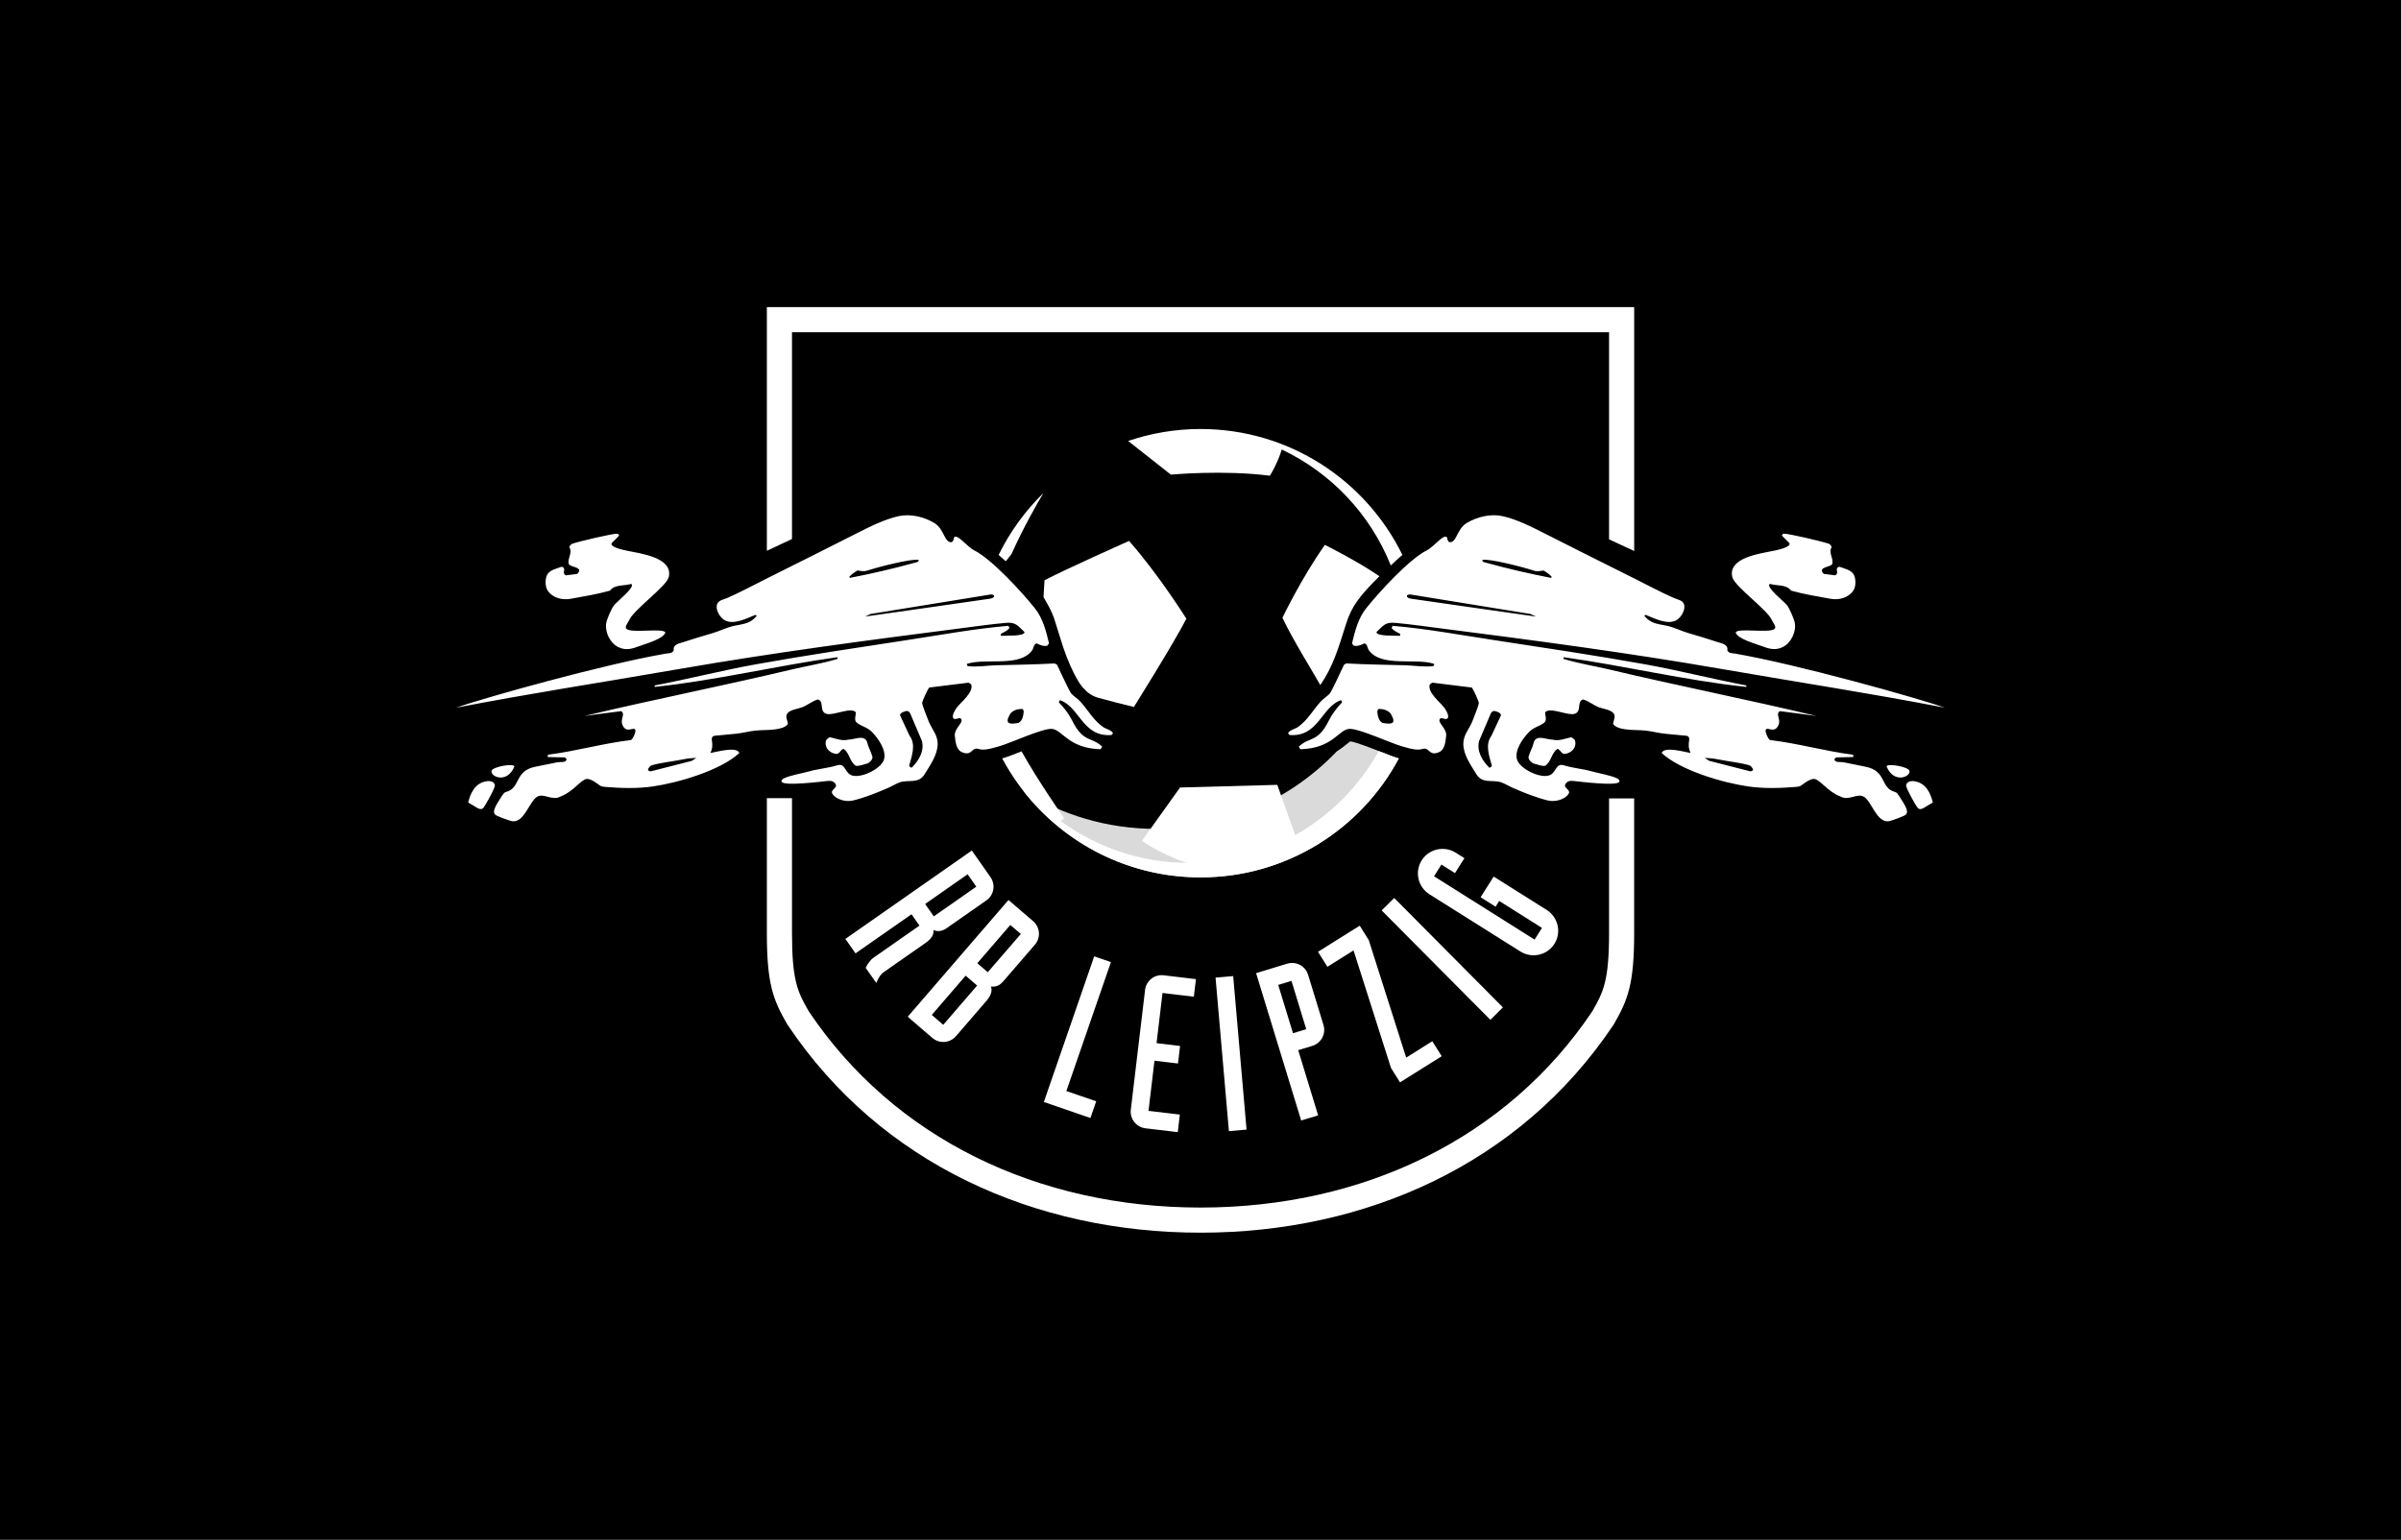 <?xml version="1.0" encoding="UTF-8"?>
<svg width="212px" height="136px" viewBox="0 0 212 136" version="1.1" xmlns="http://www.w3.org/2000/svg" xmlns:xlink="http://www.w3.org/1999/xlink">
    <title>Rapid-Peaks-Client-RBL</title>
    <g id="Rapid-Peaks-Client-RBL" stroke="none" stroke-width="1" fill="none" fill-rule="evenodd">
        <rect fill="#000000" x="0" y="0" width="212" height="136"></rect>
        <g id="rb-leipzig-2020-seeklogo.com" transform="translate(39, 25)" fill-rule="nonzero">
            <path d="M132.297,36.524 C128.569,34.702 122.085,32.602 122.085,32.602 C121.807,32.529 121.247,32.346 121.247,32.346 C121.247,32.346 121.531,31.927 121.611,31.614 C121.836,30.809 121.791,29.872 121.27,29.58 C121.27,29.58 124.1,29.736 124.713,29.498 C126.453,28.821 127.121,26.49 126.509,24.84 C126.19,23.977 124.828,23.436 124.548,22.714 C124.283,22.029 124.109,21.492 123.38,21.123 C122.205,20.53 119.229,20.01 117.919,20.125 C116.814,20.222 116.602,21.496 115.919,21.789 C113.186,22.965 111.968,22.413 111.995,26.485 C111.995,26.485 111.995,26.676 112.026,26.838 C111.037,26.359 108.565,25.15 107.42,24.641 L107.42,0 L26.581,0 L26.581,24.64 C25.437,25.148 22.965,26.357 21.976,26.836 C22.007,26.675 22.007,26.483 22.007,26.483 C22.034,22.411 20.814,22.963 18.083,21.788 C17.401,21.494 17.188,20.22 16.083,20.123 C14.773,20.01 11.799,20.528 10.622,21.121 C9.893,21.49 9.719,22.028 9.454,22.712 C9.176,23.434 7.812,23.975 7.493,24.838 C6.881,26.488 7.549,28.819 9.289,29.496 C9.902,29.734 12.731,29.579 12.731,29.579 C12.211,29.871 12.166,30.809 12.391,31.612 C12.471,31.924 12.755,32.344 12.755,32.344 C12.755,32.344 12.193,32.529 11.917,32.601 C11.917,32.601 5.433,34.702 1.704,36.522 C1.704,36.522 -2.767,38.62 2.776,38.219 C3.045,38.219 7.2,37.898 11.535,37.255 L11.508,37.498 C11.503,38.898 11.808,38.89 12.972,39.29 L12.934,39.548 C11.474,39.843 8.571,40.132 7.561,40.807 C6.454,41.547 3.429,40.974 1.614,43.442 C1.137,44.091 0.342,46.06 0.808,46.701 C1.574,47.747 5.959,49.279 6.531,49.292 C7.902,49.322 8.042,48.201 9.009,47.536 C9.474,47.215 10.03,47.43 10.545,47.296 C11.32,47.09 11.75,46.386 12.432,46.031 C12.83,45.827 13.684,45.63 14.228,45.947 C16.635,47.427 24.016,45.549 26.578,44.037 L26.578,57.389 C26.578,62.142 27.182,63.96 28.628,66.473 L28.749,66.67 C36.974,78.954 50.916,85.998 66.997,86 C83.081,86 97.008,78.974 105.208,66.726 L105.332,66.534 C106.803,63.976 107.417,62.14 107.417,57.389 L107.417,44.039 C109.979,45.551 117.359,47.428 119.767,45.949 C120.311,45.632 121.165,45.829 121.563,46.033 C122.245,46.386 122.675,47.092 123.452,47.298 C123.967,47.434 124.523,47.217 124.988,47.538 C125.955,48.201 126.096,49.322 127.465,49.293 C128.037,49.281 132.422,47.749 133.188,46.703 C133.656,46.062 132.862,44.091 132.383,43.444 C130.569,40.977 127.542,41.549 126.435,40.809 C125.425,40.135 122.523,39.845 121.062,39.55 L121.025,39.292 C122.189,38.89 122.494,38.899 122.489,37.5 L122.462,37.257 C126.796,37.9 130.951,38.22 131.22,38.22 C136.769,38.622 132.297,36.524 132.297,36.524 L132.297,36.524 Z" id="Path" fill="#000000"></path>
            <path d="M63.058,48.208 C58.757,48.208 54.748,46.973 51.355,44.849 C54.985,49.499 60.641,52.493 67.003,52.493 C74.59,52.493 81.179,48.236 84.512,41.986 L84.489,41.979 C84.098,41.871 83.515,41.642 82.84,41.377 C82.083,41.08 80.704,40.537 80.234,40.481 C80.144,40.533 79.977,40.668 79.852,40.77 C79.633,40.947 79.36,41.162 79.023,41.375 C75.002,45.581 69.339,48.208 63.058,48.208 Z" id="Path" fill="#DADADA"></path>
            <path d="M124.64,27.165 C124.878,26.813 124.882,26.16 124.697,25.779 C124.483,25.342 123.83,25.211 123.418,25.059 C122.901,25.17 123.475,25.621 123.03,25.816 L122.031,25.687 C121.403,25.039 122.716,25.129 122.79,24.781 C122.898,24.278 122.422,23.814 122.734,23.319 C122.68,23.199 122.607,23.072 122.474,23.024 C121.959,22.839 118.883,22.105 118.457,22.135 L118.328,22.284 C118.452,22.454 118.97,22.925 118.994,22.968 C119.198,23.339 117.817,23.604 117.587,23.652 C116.482,23.885 113.526,24.24 113.96,25.981 C114.162,26.802 117.101,28.885 117.458,29.788 C117.535,29.983 117.919,30.39 117.663,30.566 C117.123,30.933 114.403,30.442 114.256,30.863 C114.408,31.431 116.026,31.861 116.552,32.063 C117.173,32.3 117.749,32.477 118.402,32.156 C119.134,31.798 119.609,30.831 119.476,30.03 C119.414,29.663 119.017,28.763 118.791,28.459 C118.578,28.176 116.791,26.762 117.291,26.572 C117.894,26.764 118.717,26.592 119.143,27.164 C120.268,27.483 121.471,27.678 122.623,27.886 C123.362,28.02 124.204,27.814 124.64,27.165 L124.64,27.165 Z M100.016,41.029 C100.11,40.825 100.147,40.567 100.036,40.345 C99.943,40.254 99.851,40.143 99.703,40.123 C99.184,40.236 98.666,40.474 98.074,40.327 C97.534,40.327 96.665,39.845 96.425,40.567 C96.332,41.029 96.071,41.418 95.96,41.862 C95.96,42.102 96.183,42.325 96.403,42.436 C96.737,42.509 97.144,42.694 97.44,42.638 C97.996,42.249 97.959,41.547 98.513,41.142 C98.811,41.216 98.847,41.624 99.18,41.587 C99.518,41.547 99.851,41.345 100.016,41.029 L100.016,41.029 Z M113.515,32.434 C113.61,31.911 113.02,31.827 112.663,31.712 C111.807,31.434 110.956,31.166 110.092,30.92 C109.458,30.739 108.82,30.403 108.183,30.272 C107.379,30.105 106.744,30.089 106.183,29.383 L106.312,29.308 C107.072,29.611 108.294,30.263 109.091,29.734 C109.467,29.482 109.862,28.808 109.683,28.35 C109.548,28.004 109.123,27.957 108.831,27.83 C107.584,27.287 106.36,26.619 105.142,26.012 C102.566,24.731 99.995,23.437 97.428,22.137 C96.26,21.546 94.934,20.865 93.651,20.585 C92.605,20.358 91.416,20.646 90.505,21.195 C89.602,21.737 89.624,23.015 88.949,22.879 C88.852,22.771 88.772,22.638 88.782,22.49 C88.51,22.058 87.657,23.271 86.968,23.617 C85.429,24.389 82.729,27.337 81.619,28.738 C80.917,29.622 80.637,30.752 80.379,31.825 L80.528,32.027 C80.865,32.108 81.176,31.97 81.472,31.825 C81.751,31.897 81.726,32.25 81.879,32.452 C83.002,33.962 85.985,33.084 87.618,33.634 C87.641,33.735 87.618,33.824 87.507,33.837 C86.777,33.93 85.808,33.778 85.058,33.758 C83.332,33.713 81.604,33.692 79.878,33.597 L79.674,33.708 C79.514,34.061 78.565,36.092 78.415,36.257 C78.183,36.511 77.842,36.707 77.596,36.981 C76.927,37.728 76.441,38.632 75.602,39.215 C75.35,39.388 74.844,39.485 74.731,39.768 L74.861,39.917 C77.412,40.125 77.67,37.452 79.378,36.85 C79.471,36.868 79.507,36.968 79.487,37.054 C79.064,37.477 78.607,38.086 78.341,38.624 C77.344,40.641 76.633,40.026 75.675,40.954 L75.824,41.176 C78.646,41.094 79.161,39.508 80.081,39.381 C80.867,39.27 83.811,40.648 84.783,40.917 C85.271,41.051 85.752,41.218 86.267,41.209 C86.439,41.205 86.671,41.114 86.82,41.121 C87.198,41.133 87.272,41.805 88.099,41.416 C88.596,41.182 88.628,40.474 88.691,39.992 C88.766,39.414 88.047,38.919 88.099,38.606 C88.17,38.161 88.728,38.756 88.856,38.366 C88.933,38.131 88.644,37.658 88.504,37.479 C88.133,37.004 87.083,36.193 87.227,35.501 C87.241,35.435 87.439,35.29 87.505,35.299 L90.93,35.723 C91.048,35.737 91.57,36.95 91.577,37.072 C91.586,37.257 91.088,38.507 90.985,38.754 C90.698,39.433 90.2,39.928 90.207,40.714 C90.216,41.678 90.867,42.575 91.355,43.374 C91.893,44.261 92.756,43.838 93.54,44.095 C93.861,44.202 94.207,44.422 94.523,44.564 C95.517,44.997 96.631,45.449 97.686,45.705 C98.264,45.845 99.159,45.651 99.5,45.114 C99.749,44.72 98.908,44.602 99.279,44.17 C99.476,43.941 99.722,43.955 100,43.985 C100.594,44.052 103.642,44.421 103.962,44.078 C104.069,43.964 103.908,43.81 103.814,43.763 C103.199,43.468 102.25,43.324 101.574,43.136 C100.757,42.905 99.911,42.848 99.093,42.599 C98.396,42.386 98.441,43.097 97.944,43.412 C97.196,43.89 95.189,42.937 94.945,42.079 C94.712,41.255 95.463,40.213 96,39.659 C96.421,39.222 96.936,39.159 97.352,38.826 C97.616,38.615 97.428,38.197 97.426,37.921 C97.837,37.407 99.383,38.226 100.016,38.052 C100.702,37.862 100.191,36.956 100.777,36.777 C101.294,36.922 101.699,37.294 102.203,37.479 C102.577,37.615 103.235,37.685 103.481,38.014 C103.676,38.278 103.475,38.641 103.425,38.919 C103.606,39.261 104.182,39.369 104.536,39.419 C105.106,39.501 105.725,39.467 106.306,39.53 C106.884,39.591 107.465,39.756 108.034,39.808 L109.961,39.992 C110.425,40.214 109.848,40.612 110.275,41.508 C109.817,41.441 107.935,40.881 107.72,41.508 C109.381,43.054 113.151,44.147 115.384,44.465 C116.751,44.661 118.197,44.616 119.568,44.503 C119.774,44.487 119.957,44.453 120.081,44.345 C120.085,44.354 120.815,43.738 121.208,43.801 C121.744,43.89 122.37,44.917 123.486,45.343 C124.247,45.771 124.968,45.03 125.56,45.363 C126.285,45.771 126.737,47.832 127.89,47.507 C128.124,47.441 129.126,47.095 129.263,46.961 C129.643,46.649 129.001,45.829 128.671,45.281 C128.552,45.112 128.472,44.987 128.332,44.951 C126.99,44.609 127.623,43.081 125.705,42.717 C124.842,42.556 124.629,42.484 123.762,42.323 C123.529,42.278 123,42.394 122.973,42.059 C122.968,42.059 123.116,41.898 123.116,41.898 L124.652,41.862 L124.616,41.66 C122.157,41.352 119.745,40.653 117.286,40.363 C117.101,40.256 116.868,39.688 116.897,39.514 C116.97,39.066 117.679,39.899 118.045,39.014 C118.258,38.502 117.745,38.063 118.156,37.812 C119.236,37.95 120.316,38.086 121.396,38.238 C115.291,36.784 109.132,35.564 103.029,34.118 C101.706,33.805 100.352,33.597 99.05,33.194 L99.069,33.047 C104.455,33.799 109.787,35.098 115.194,35.671 L115.194,35.542 C112.203,34.973 109.245,34.213 106.251,33.674 C101.789,32.873 97.291,32.205 92.81,31.519 C89.886,31.071 86.913,30.526 83.963,30.274 L83.87,30.476 C84.068,30.718 84.344,30.831 84.611,30.976 C84.649,31.035 84.652,31.114 84.593,31.16 C84.216,31.121 82.539,31.228 82.537,30.829 C83.162,30.238 83.314,29.93 84.22,30.016 C85.632,30.146 87.055,30.354 88.461,30.532 C96.561,31.569 104.72,32.653 112.768,34.045 C121.256,35.512 125.746,36.167 132.722,37.507 C130.352,36.658 119.667,33.668 114.211,32.73 C113.961,32.683 113.637,32.724 113.515,32.434 L113.515,32.434 Z M111.514,41.936 C111.94,41.972 112.169,41.963 112.725,42.076 C113.633,42.262 114.539,42.334 115.463,42.593 C115.612,42.649 115.773,42.858 115.791,43.005 C115.736,43.099 115.603,43.124 115.529,43.124 L111.92,42.201 L111.514,41.936 Z M91.594,40.456 L92.593,38.109 C92.63,37.943 92.797,37.776 92.964,37.796 C93.187,37.869 93.465,37.907 93.538,38.165 L92.686,39.996 C92.092,40.773 92.519,41.845 92.724,42.62 C92.704,42.731 92.593,42.789 92.499,42.807 C91.909,42.212 91.371,41.381 91.594,40.456 L91.594,40.456 Z M83.987,38.813 C83.759,38.984 83.359,38.889 83.074,38.851 C82.729,38.661 82.654,38.263 82.614,37.882 C82.614,37.789 82.634,37.692 82.729,37.615 C83.129,37.615 83.529,37.712 83.797,38.034 C83.911,38.281 84.121,38.546 83.987,38.813 Z M96.132,29.229 L96.629,29.458 C96.629,29.458 89.301,28.423 85.763,27.905 C85.614,27.887 85.155,27.843 85.232,27.583 C85.323,27.527 85.435,27.49 85.546,27.509 L96.132,29.229 L96.132,29.229 Z M98.02,25.963 L97.944,26.039 C96.073,25.677 94.152,25.236 92.317,24.727 C92.175,24.688 91.848,24.661 91.89,24.451 C92.562,24.322 95.635,25.132 96.407,25.392 C96.75,25.508 96.952,25.428 97.297,25.392 C97.559,25.555 97.824,25.72 98.02,25.963 Z M33.966,40.345 C33.854,40.567 33.892,40.827 33.985,41.029 C34.15,41.343 34.484,41.547 34.818,41.585 C35.151,41.622 35.187,41.214 35.485,41.14 C36.04,41.547 36.004,42.249 36.558,42.636 C36.854,42.692 37.261,42.507 37.595,42.434 C37.816,42.323 38.038,42.101 38.038,41.861 C37.927,41.418 37.667,41.029 37.573,40.565 C37.335,39.843 36.465,40.325 35.925,40.325 C35.333,40.472 34.816,40.234 34.296,40.121 C34.15,40.141 34.059,40.254 33.966,40.345 L33.966,40.345 Z M59.143,39.919 L59.272,39.77 C59.161,39.485 58.655,39.39 58.402,39.216 C57.563,38.636 57.076,37.73 56.407,36.983 C56.161,36.708 55.819,36.513 55.589,36.259 C55.438,36.092 54.491,34.062 54.33,33.71 L54.125,33.599 C52.401,33.693 50.672,33.713 48.946,33.76 C48.198,33.779 47.229,33.932 46.497,33.839 C46.386,33.826 46.361,33.736 46.386,33.636 C48.018,33.086 51.002,33.964 52.125,32.454 C52.279,32.25 52.254,31.897 52.534,31.827 C52.83,31.972 53.14,32.11 53.478,32.029 L53.626,31.827 C53.368,30.754 53.086,29.623 52.387,28.74 C51.276,27.339 48.574,24.392 47.037,23.618 C46.346,23.273 45.496,22.06 45.223,22.492 C45.236,22.64 45.153,22.773 45.056,22.88 C44.382,23.016 44.402,21.741 43.501,21.196 C42.59,20.648 41.4,20.36 40.354,20.587 C39.071,20.867 37.744,21.549 36.578,22.139 C34.01,23.439 31.44,24.733 28.863,26.014 C27.645,26.621 26.422,27.289 25.175,27.832 C24.882,27.959 24.457,28.006 24.323,28.351 C24.143,28.81 24.538,29.485 24.915,29.736 C25.711,30.265 26.933,29.613 27.694,29.31 L27.823,29.385 C27.261,30.091 26.626,30.107 25.823,30.274 C25.186,30.406 24.549,30.741 23.914,30.922 C23.049,31.168 22.199,31.438 21.343,31.714 C20.984,31.829 20.394,31.913 20.491,32.436 C20.367,32.726 20.044,32.685 19.789,32.73 C14.334,33.667 3.648,36.658 1.278,37.507 C8.254,36.167 12.744,35.512 21.232,34.045 C29.28,32.653 37.437,31.569 45.539,30.532 C46.947,30.352 48.368,30.145 49.78,30.016 C50.688,29.931 50.838,30.24 51.463,30.829 C51.461,31.228 49.784,31.121 49.407,31.16 C49.348,31.114 49.351,31.035 49.389,30.976 C49.656,30.833 49.933,30.72 50.13,30.476 L50.037,30.274 C47.087,30.524 44.114,31.071 41.19,31.519 C36.707,32.205 32.211,32.873 27.749,33.674 C24.755,34.213 21.797,34.973 18.806,35.542 L18.806,35.671 C24.213,35.098 29.545,33.801 34.931,33.047 L34.951,33.194 C33.648,33.597 32.294,33.805 30.971,34.118 C24.868,35.566 18.709,36.784 12.604,38.238 C13.684,38.086 14.764,37.952 15.844,37.812 C16.255,38.063 15.742,38.502 15.955,39.014 C16.321,39.899 17.03,39.066 17.104,39.514 C17.132,39.688 16.899,40.256 16.714,40.363 C14.255,40.653 11.843,41.35 9.384,41.66 L9.348,41.862 L10.884,41.898 C10.884,41.898 11.033,42.059 11.027,42.059 C11,42.394 10.471,42.278 10.238,42.323 C9.371,42.484 9.16,42.556 8.295,42.717 C6.377,43.081 7.01,44.609 5.668,44.951 C5.53,44.987 5.448,45.112 5.329,45.281 C5.001,45.827 4.357,46.649 4.737,46.961 C4.875,47.095 5.876,47.441 6.11,47.507 C7.265,47.832 7.717,45.771 8.44,45.363 C9.032,45.03 9.753,45.771 10.514,45.343 C11.63,44.917 12.256,43.89 12.792,43.801 C13.185,43.738 13.917,44.354 13.921,44.345 C14.045,44.453 14.228,44.487 14.434,44.503 C15.805,44.616 17.252,44.662 18.618,44.465 C20.851,44.147 24.621,43.056 26.282,41.508 C26.065,40.881 24.185,41.441 23.725,41.508 C24.152,40.612 23.576,40.214 24.039,39.992 L25.966,39.808 C26.535,39.754 27.116,39.589 27.694,39.53 C28.275,39.469 28.896,39.501 29.464,39.419 C29.818,39.367 30.394,39.261 30.575,38.919 C30.525,38.641 30.324,38.276 30.519,38.014 C30.765,37.687 31.423,37.617 31.797,37.479 C32.301,37.294 32.706,36.923 33.223,36.777 C33.808,36.954 33.296,37.86 33.984,38.052 C34.617,38.226 36.163,37.407 36.574,37.921 C36.572,38.197 36.384,38.616 36.648,38.826 C37.062,39.159 37.577,39.222 38,39.659 C38.537,40.214 39.289,41.257 39.055,42.079 C38.813,42.937 36.804,43.89 36.056,43.412 C35.561,43.097 35.604,42.386 34.907,42.599 C34.089,42.848 33.243,42.905 32.426,43.136 C31.75,43.324 30.799,43.466 30.186,43.763 C30.092,43.81 29.931,43.964 30.038,44.078 C30.356,44.422 33.406,44.052 34,43.985 C34.278,43.955 34.525,43.941 34.721,44.17 C35.092,44.602 34.251,44.72 34.5,45.114 C34.841,45.65 35.736,45.843 36.314,45.705 C37.369,45.451 38.483,44.999 39.477,44.564 C39.793,44.424 40.139,44.202 40.46,44.095 C41.242,43.838 42.105,44.261 42.645,43.374 C43.133,42.575 43.784,41.678 43.793,40.714 C43.802,39.928 43.302,39.433 43.015,38.754 C42.912,38.507 42.414,37.257 42.423,37.072 C42.43,36.95 42.952,35.737 43.07,35.723 L46.495,35.299 C46.562,35.29 46.759,35.435 46.773,35.501 C46.917,36.193 45.867,37.004 45.496,37.479 C45.356,37.656 45.067,38.131 45.144,38.366 C45.272,38.756 45.83,38.163 45.901,38.606 C45.955,38.921 45.236,39.414 45.309,39.992 C45.37,40.474 45.404,41.182 45.901,41.416 C46.728,41.807 46.802,41.133 47.18,41.121 C47.328,41.114 47.561,41.205 47.733,41.209 C48.248,41.216 48.729,41.049 49.217,40.917 C50.189,40.65 53.133,39.272 53.919,39.381 C54.839,39.508 55.354,41.094 58.176,41.176 L58.325,40.954 C57.365,40.028 56.657,40.641 55.657,38.624 C55.392,38.086 54.934,37.477 54.511,37.054 C54.491,36.968 54.527,36.868 54.62,36.85 C56.334,37.455 56.592,40.127 59.143,39.919 Z M22.487,41.936 L22.082,42.203 L18.472,43.125 C18.399,43.125 18.266,43.099 18.21,43.007 C18.228,42.858 18.39,42.651 18.539,42.595 C19.463,42.335 20.37,42.262 21.276,42.077 C21.833,41.963 22.062,41.972 22.487,41.936 L22.487,41.936 Z M42.408,40.456 C42.631,41.382 42.093,42.212 41.502,42.805 C41.409,42.787 41.298,42.729 41.278,42.618 C41.483,41.843 41.91,40.771 41.316,39.994 L40.464,38.163 C40.539,37.905 40.817,37.868 41.038,37.794 C41.206,37.776 41.371,37.941 41.409,38.108 L42.408,40.456 L42.408,40.456 Z M42.112,24.45 C42.154,24.659 41.827,24.688 41.685,24.725 C39.85,25.234 37.929,25.675 36.057,26.037 L35.982,25.962 C36.178,25.718 36.443,25.553 36.703,25.388 C37.048,25.424 37.25,25.505 37.593,25.388 C38.366,25.13 41.44,24.321 42.112,24.45 L42.112,24.45 Z M48.239,27.905 C44.701,28.423 37.372,29.458 37.372,29.458 L37.869,29.229 L48.456,27.509 C48.567,27.49 48.678,27.527 48.77,27.583 C48.847,27.841 48.388,27.887 48.239,27.905 Z M51.387,37.882 C51.348,38.263 51.273,38.663 50.928,38.851 C50.643,38.889 50.243,38.984 50.015,38.813 C49.88,38.548 50.09,38.281 50.205,38.034 C50.471,37.712 50.871,37.615 51.273,37.615 C51.368,37.69 51.387,37.787 51.387,37.882 Z M20.044,25.983 C20.476,24.24 17.522,23.885 16.416,23.654 C16.187,23.606 14.805,23.341 15.01,22.97 C15.033,22.927 15.553,22.458 15.675,22.286 L15.546,22.137 C15.121,22.105 12.044,22.841 11.529,23.025 C11.397,23.074 11.325,23.201 11.269,23.321 C11.581,23.815 11.106,24.279 11.214,24.783 C11.287,25.13 12.601,25.041 11.973,25.689 L10.973,25.818 C10.527,25.623 11.102,25.173 10.584,25.06 C10.171,25.213 9.518,25.342 9.305,25.781 C9.12,26.162 9.124,26.813 9.362,27.167 C9.798,27.816 10.64,28.022 11.381,27.889 C12.532,27.681 13.734,27.486 14.861,27.167 C15.286,26.596 16.108,26.768 16.712,26.576 C17.215,26.766 15.426,28.179 15.213,28.462 C14.987,28.765 14.59,29.665 14.527,30.034 C14.395,30.836 14.872,31.802 15.602,32.16 C16.255,32.481 16.833,32.303 17.452,32.067 C17.977,31.866 19.595,31.434 19.748,30.867 C19.601,30.446 16.881,30.936 16.341,30.569 C16.085,30.395 16.468,29.987 16.544,29.792 C16.903,28.887 19.841,26.802 20.044,25.983 L20.044,25.983 Z M6.425,42.69 C6.332,42.398 4.506,42.722 4.405,43.075 C4.258,43.593 5.776,44.274 6.425,42.69 Z M2.339,45.863 C2.376,45.92 2.59,46.024 2.685,46.083 C3.072,46.291 3.44,46.66 3.699,46.327 C3.833,46.157 4.549,44.926 4.682,44.46 C4.737,44.272 4.61,44.005 4.163,43.987 L4.073,43.987 C2.911,44.104 2.541,45.105 2.339,45.863 L2.339,45.863 Z M129.596,43.075 C129.494,42.722 127.668,42.398 127.576,42.69 C128.226,44.274 129.744,43.593 129.596,43.075 Z M129.32,44.462 C129.455,44.926 130.171,46.158 130.303,46.329 C130.562,46.662 130.929,46.293 131.317,46.085 C131.412,46.026 131.626,45.922 131.663,45.865 C131.46,45.107 131.091,44.105 129.928,43.989 L129.839,43.989 C129.392,44.005 129.266,44.274 129.32,44.462 L129.32,44.462 Z" id="Shape" fill="#FFFFFF"></path>
            <path d="M105.291,57.391 L105.291,45.522 L103.074,45.522 L103.074,57.391 C103.074,61.606 102.584,62.598 101.602,64.311 C94.093,75.525 81.396,81.656 67.001,81.656 C52.606,81.656 39.911,75.525 32.403,64.311 C31.42,62.598 30.93,61.606 30.93,57.391 L30.93,45.499 L28.711,45.499 L28.711,57.391 C28.711,61.871 29.249,63.277 30.48,65.416 L30.561,65.545 C38.765,77.799 52.389,83.875 67.003,83.875 C81.619,83.875 95.241,77.799 103.447,65.545 L103.526,65.416 C104.753,63.279 105.291,61.873 105.291,57.391 Z M50.309,23.941 C51.377,21.567 52.539,19.536 53.133,18.545 C51.52,20.121 50.175,21.968 49.174,24.014 C49.384,24.193 49.595,24.38 49.809,24.577 C49.974,24.365 50.139,24.152 50.309,23.941 L50.309,23.941 Z M84.615,70.597 L88.3,68.29 L87.469,66.966 L85.162,68.412 L81.856,58.03 L81.061,56.76 L77.376,59.067 L78.206,60.391 L80.514,58.946 L83.82,69.325 L84.615,70.597 L84.615,70.597 Z M82.799,25.897 C80.862,24.554 77.984,23.128 77.984,23.128 C75.937,26.006 74.234,29.564 74.234,29.564 C75.243,31.667 76.751,34.041 77.58,35.508 C78.696,33.874 79.154,32.334 79.848,30.125 C80.354,28.52 81.034,27.653 82.799,25.897 Z M65.754,29.645 C65.754,29.645 63.28,25.711 60.691,22.776 C60.691,22.776 55.237,25.206 53.228,26.25 L53.138,27.737 C53.169,27.837 53.89,28.873 54.193,29.998 L54.805,31.945 C54.877,32.165 54.943,32.364 54.943,32.364 C55.08,32.764 55.268,33.26 55.496,33.772 C55.702,34.238 55.941,34.72 56.204,35.159 C56.414,35.51 56.674,35.831 56.983,36.099 C56.992,36.107 56.999,36.114 57.008,36.121 C57.283,36.359 57.607,36.529 57.959,36.626 C58.903,36.888 59.963,37.165 61.117,37.443 C61.117,37.443 64.557,31.963 65.754,29.645 L65.754,29.645 Z M67.001,12.891 C64.766,12.891 62.618,13.266 60.612,13.948 L64.385,16.922 C64.385,16.922 68.991,16.487 73.128,17.017 C73.718,16.041 74.023,15.218 74.173,14.702 C78.544,16.768 82.001,20.435 83.802,24.94 C84.143,24.613 84.487,24.301 84.826,24.014 C81.604,17.429 74.834,12.891 67.001,12.891 L67.001,12.891 Z M92.595,65.074 L93.703,63.976 L84.164,54.374 L84.105,54.313 L82.997,55.413 L92.535,65.015 L92.595,65.074 Z M93.373,54.576 L97.151,56.955 L96.5,57.989 L87.62,52.396 L88.273,51.362 L89.469,52.117 L90.304,50.796 L89.53,50.309 C89.185,50.091 88.784,49.975 88.375,49.976 C87.618,49.976 86.929,50.354 86.531,50.986 C85.892,51.998 86.197,53.342 87.211,53.983 L95.248,59.042 C95.594,59.261 95.994,59.376 96.403,59.376 C97.16,59.376 97.849,58.998 98.249,58.365 C98.888,57.353 98.581,56.008 97.566,55.368 L92.887,52.421 L91.732,54.25 L93.056,55.083 L93.373,54.576 L93.373,54.576 Z M77.388,73.514 L75.627,67.754 L76.877,67.373 C77.253,67.259 77.567,67 77.751,66.654 C77.936,66.308 77.974,65.902 77.857,65.527 L76.502,61.099 C76.31,60.472 75.743,60.051 75.09,60.051 C74.943,60.051 74.798,60.072 74.656,60.115 L71.909,60.954 L75.865,73.886 L75.89,73.967 L77.388,73.514 L77.388,73.514 Z M75.167,66.258 L73.863,61.993 L75.033,61.636 L76.337,65.902 L75.167,66.258 Z M71.066,74.771 L69.886,61.212 L68.329,61.348 L69.509,74.907 L71.066,74.771 Z M65.176,73.444 L62.41,73.116 L62.936,68.686 L65.011,68.933 L65.196,67.382 L63.12,67.134 L63.646,62.704 L66.412,63.032 L66.597,61.481 L63.747,61.142 C62.923,61.043 62.2,61.635 62.105,62.435 L60.847,73.016 C60.751,73.824 61.332,74.56 62.141,74.657 L64.992,74.995 L65.176,73.444 L65.176,73.444 Z M67.001,52.493 C74.588,52.493 81.177,48.236 84.511,41.986 L84.487,41.979 C84.096,41.871 83.513,41.642 82.839,41.377 C82.808,41.364 82.772,41.352 82.742,41.339 C81.012,44.44 78.459,47.022 75.361,48.761 L73.781,44.322 L65.194,44.555 L61.832,49.265 C61.832,49.265 63.239,50.32 65.761,51.21 C61.61,51.167 57.783,49.802 54.663,47.527 C54.766,47.439 54.866,47.348 54.947,47.258 C54.947,47.258 52.62,43.914 51.197,41.363 C51.187,41.368 51.172,41.373 51.161,41.377 C50.487,41.642 49.904,41.871 49.513,41.979 L49.489,41.986 C52.824,48.236 59.414,52.493 67.001,52.493 Z M57.79,72.27 L55.157,71.364 L59.091,59.976 L57.615,59.467 L53.169,72.331 L57.281,73.747 L57.79,72.27 Z M48.497,62.131 C48.564,62.14 48.623,62.143 48.682,62.143 C49.023,62.143 49.314,61.993 49.593,61.667 L52.374,58.444 C52.632,58.149 52.761,57.762 52.731,57.371 C52.703,56.98 52.52,56.617 52.222,56.362 L50.047,54.49 L41.149,64.802 L43.323,66.674 C43.592,66.905 43.935,67.032 44.288,67.032 C44.719,67.032 45.128,66.844 45.41,66.518 L48.081,63.422 C48.503,62.932 48.637,62.525 48.497,62.131 L48.497,62.131 Z M47.277,62.048 L47.24,62.091 L44.285,65.515 L43.273,64.642 L46.264,61.176 L47.277,62.048 L47.277,62.048 Z M48.217,60.871 L47.292,60.074 L50.209,56.696 L51.135,57.493 L48.217,60.871 Z M41.484,55.751 L42.186,56.753 L38.131,59.587 C37.823,59.804 37.595,60.167 37.459,60.436 L37.435,60.483 L38.368,61.812 L38.433,61.683 C38.585,61.371 38.729,61.076 39.028,60.866 L42.704,58.297 C43.237,57.925 43.465,57.564 43.427,57.149 C43.555,57.199 43.698,57.238 43.86,57.238 C44.098,57.238 44.342,57.151 44.602,56.968 L48.092,54.528 C48.415,54.305 48.635,53.961 48.702,53.575 C48.77,53.188 48.684,52.796 48.456,52.471 L46.809,50.123 L35.645,57.928 L36.54,59.205 L41.484,55.751 L41.484,55.751 Z M42.685,54.843 L42.731,54.811 L46.438,52.221 L47.204,53.315 L47.157,53.347 L43.451,55.938 L42.685,54.843 Z M103.074,22.637 L105.293,23.667 L105.293,2.126 L28.711,2.126 L28.711,23.647 L30.93,22.608 L30.93,4.346 L103.074,4.346 L103.074,22.637 Z" id="Shape" fill="#FFFFFF"></path>
        </g>
    </g>
</svg>